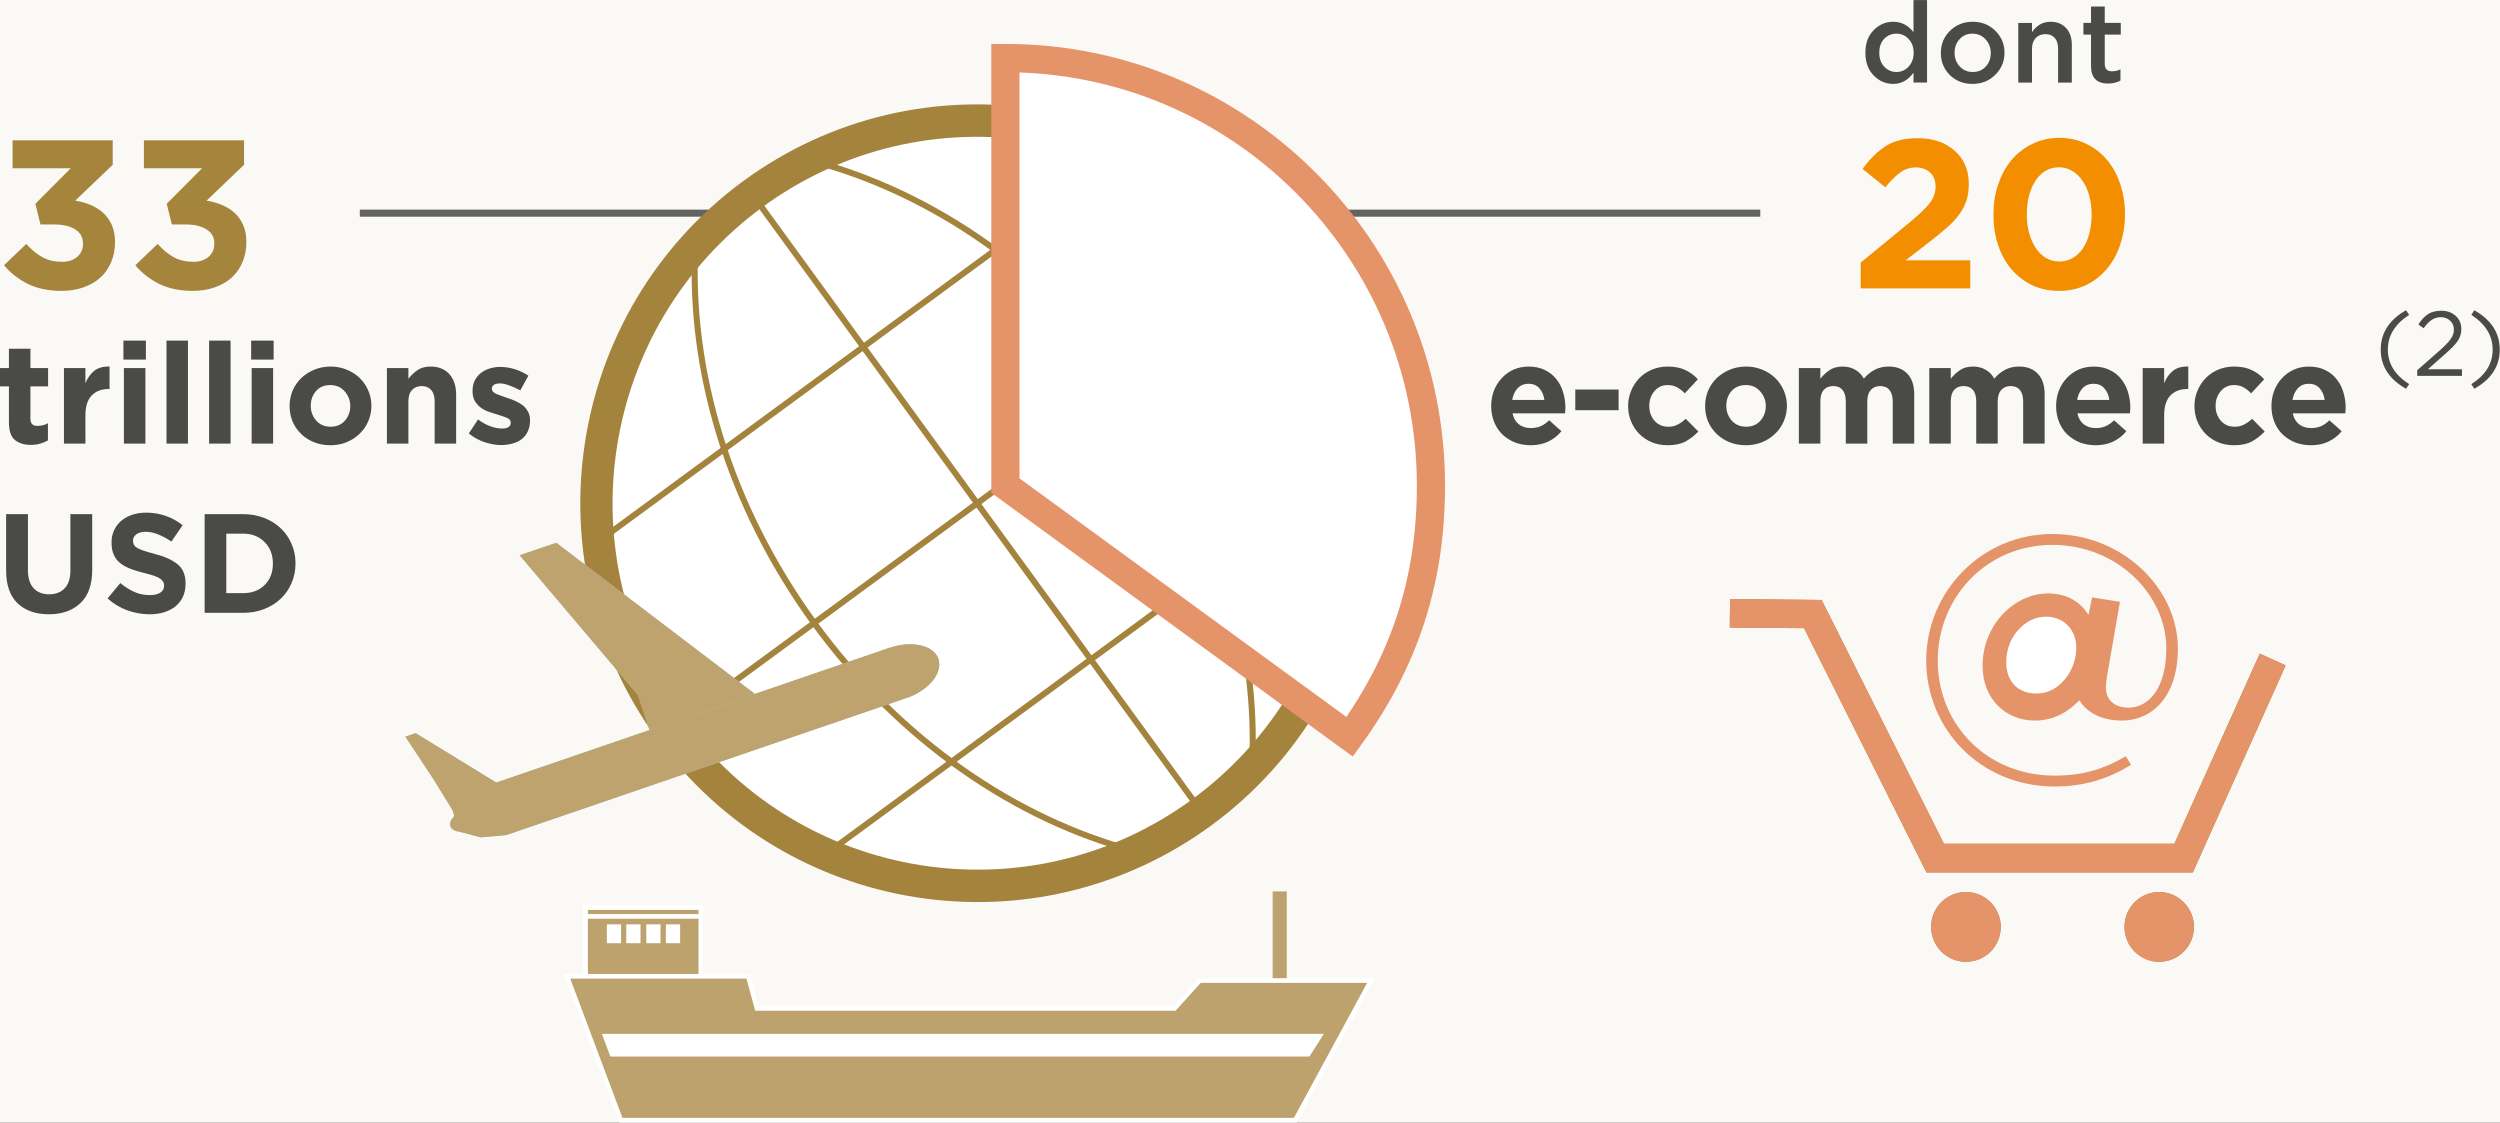 <?xml version="1.0" encoding="utf-8"?>
<svg xmlns="http://www.w3.org/2000/svg" xmlns:svg="http://www.w3.org/2000/svg" version="1.1" id="svg1" width="236.316" height="106.112" viewBox="0 0 236.316 106.112">
  <rect x="0" y="0" width="236.316" height="106.112" fill="#333333" stroke="none"/>
  <defs id="defs1">
    <clipPath clipPathUnits="userSpaceOnUse" id="clipPath1">
      <path d="M 0,0 H 623.62 V 870.24 H 0 Z" id="path1"/>
    </clipPath>
    <clipPath clipPathUnits="userSpaceOnUse" id="clipPath287">
      <path d="M 0,0 H 623.62 V 870.24 H 0 Z" transform="translate(-397.15,-257.27)" id="path287"/>
    </clipPath>
    <clipPath clipPathUnits="userSpaceOnUse" id="clipPath288">
      <path d="M 0,0 H 623.62 V 870.24 H 0 Z" transform="translate(-465.77,-257.27)" id="path288"/>
    </clipPath>
    <clipPath clipPathUnits="userSpaceOnUse" id="clipPath289">
      <path d="M 0,0 H 623.62 V 870.24 H 0 Z" id="path289"/>
    </clipPath>
    <clipPath clipPathUnits="userSpaceOnUse" id="clipPath290">
      <path d="M 0,0 H 623.62 V 870.24 H 0 Z" transform="translate(-413.17,-306.32)" id="path290"/>
    </clipPath>
    <clipPath clipPathUnits="userSpaceOnUse" id="clipPath291">
      <path d="M 0,0 H 623.62 V 870.24 H 0 Z" id="path291"/>
    </clipPath>
    <clipPath clipPathUnits="userSpaceOnUse" id="clipPath292">
      <path d="M 0,0 H 623.62 V 870.24 H 0 Z" transform="translate(-413.17,-306.32)" id="path292"/>
    </clipPath>
    <clipPath clipPathUnits="userSpaceOnUse" id="clipPath293">
      <path d="M 0,0 H 623.62 V 870.24 H 0 Z" id="path293"/>
    </clipPath>
    <clipPath clipPathUnits="userSpaceOnUse" id="clipPath294">
      <path d="M 0,0 H 623.62 V 870.24 H 0 Z" id="path294"/>
    </clipPath>
    <clipPath clipPathUnits="userSpaceOnUse" id="clipPath295">
      <path d="M 0,0 H 623.62 V 870.24 H 0 Z" id="path295"/>
    </clipPath>
    <clipPath clipPathUnits="userSpaceOnUse" id="clipPath296">
      <path d="M 0,0 H 623.62 V 870.24 H 0 Z" id="path296"/>
    </clipPath>
    <clipPath clipPathUnits="userSpaceOnUse" id="clipPath297">
      <path d="M 0,0 H 623.62 V 870.24 H 0 Z" id="path297"/>
    </clipPath>
    <clipPath clipPathUnits="userSpaceOnUse" id="clipPath299">
      <path d="M 0,0 H 623.62 V 870.24 H 0 Z" transform="translate(-414.93,-316.84)" id="path299"/>
    </clipPath>
    <clipPath clipPathUnits="userSpaceOnUse" id="clipPath303">
      <path d="M 0,0 H 623.62 V 870.24 H 0 Z" transform="translate(-424.82,-255.69)" id="path303"/>
    </clipPath>
    <clipPath clipPathUnits="userSpaceOnUse" id="clipPath307">
      <path d="M 0,0 H 623.62 V 870.24 H 0 Z" transform="translate(-417.71,-293.78)" id="path307"/>
    </clipPath>
    <clipPath clipPathUnits="userSpaceOnUse" id="clipPath309">
      <path d="M 0,0 H 623.62 V 870.24 H 0 Z" transform="translate(-417.71,-293.78)" id="path309"/>
    </clipPath>
    <clipPath clipPathUnits="userSpaceOnUse" id="clipPath312">
      <path d="M 0,0 H 623.62 V 870.24 H 0 Z" transform="translate(-508.3,-288.88)" id="path312"/>
    </clipPath>
    <clipPath clipPathUnits="userSpaceOnUse" id="clipPath313">
      <path d="M 0,0 H 623.62 V 870.24 H 0 Z" transform="translate(-508.32,-303.84)" id="path313"/>
    </clipPath>
    <clipPath clipPathUnits="userSpaceOnUse" id="clipPath314">
      <path d="M 0,0 H 623.62 V 870.24 H 0 Z" transform="translate(-513.59,-307.68)" id="path314"/>
    </clipPath>
    <clipPath clipPathUnits="userSpaceOnUse" id="clipPath315">
      <path d="M 0,0 H 623.62 V 870.24 H 0 Z" transform="translate(-527.3,-307.68)" id="path315"/>
    </clipPath>
    <clipPath clipPathUnits="userSpaceOnUse" id="clipPath316">
      <path d="M 0,0 H 623.62 V 870.24 H 0 Z" transform="translate(-508.32,-303.84)" id="path316"/>
    </clipPath>
    <clipPath clipPathUnits="userSpaceOnUse" id="clipPath317">
      <path d="M 0,0 H 623.62 V 870.24 H 0 Z" transform="translate(-513.59,-307.68)" id="path317"/>
    </clipPath>
    <clipPath clipPathUnits="userSpaceOnUse" id="clipPath318">
      <path d="M 0,0 H 623.62 V 870.24 H 0 Z" transform="translate(-527.3,-307.68)" id="path318"/>
    </clipPath>
    <clipPath clipPathUnits="userSpaceOnUse" id="clipPath319">
      <path d="M 0,0 H 623.62 V 870.24 H 0 Z" transform="translate(-517.95,-290.4)" id="path319"/>
    </clipPath>
    <clipPath clipPathUnits="userSpaceOnUse" id="clipPath951">
      <path d="M -442.96,-274.807 H 180.662 V 592.026 H -442.96 Z" id="path951" style="stroke-width:0.999"/>
    </clipPath>
    <clipPath clipPathUnits="userSpaceOnUse" id="clipPath952">
      <path d="M -438.22,-287.067 H 185.402 V 579.766 H -438.22 Z" id="path952" style="stroke-width:0.999"/>
    </clipPath>
    <clipPath clipPathUnits="userSpaceOnUse" id="clipPath953">
      <path d="M -438.22,-287.067 H 185.402 V 579.766 H -438.22 Z" id="path953" style="stroke-width:0.999"/>
    </clipPath>
    <clipPath clipPathUnits="userSpaceOnUse" id="clipPath954">
      <path d="M -467.31,-273.726 H 156.312 V 593.106 H -467.31 Z" id="path954" style="stroke-width:0.999"/>
    </clipPath>
    <clipPath clipPathUnits="userSpaceOnUse" id="clipPath955">
      <path d="M -414.09,-278.747 H 209.532 V 588.086 H -414.09 Z" id="path955" style="stroke-width:0.999"/>
    </clipPath>
    <clipPath clipPathUnits="userSpaceOnUse" id="clipPath956">
      <path d="M -419.13,-292.007 H 204.492 V 574.826 H -419.13 Z" id="path956" style="stroke-width:0.999"/>
    </clipPath>
    <clipPath clipPathUnits="userSpaceOnUse" id="clipPath957">
      <path d="M -460.47,-294.526 H 163.152 V 572.306 H -460.47 Z" id="path957" style="stroke-width:0.999"/>
    </clipPath>
    <clipPath clipPathUnits="userSpaceOnUse" id="clipPath958">
      <path d="M -452.12,-300.616 H 171.502 V 566.216 H -452.12 Z" id="path958" style="stroke-width:0.999"/>
    </clipPath>
    <clipPath clipPathUnits="userSpaceOnUse" id="clipPath959">
      <path d="M -462.78,-260.116 H 160.842 V 606.716 H -462.78 Z" id="path959" style="stroke-width:0.999"/>
    </clipPath>
    <clipPath clipPathUnits="userSpaceOnUse" id="clipPath960">
      <path d="M -463.53,-319.637 H 160.092 V 547.196 H -463.53 Z" id="path960" style="stroke-width:0.999"/>
    </clipPath>
  </defs>
  <g id="g1" transform="translate(-476.152,-302.965)">
    <path d="M 366.17,187.45 H 552.3 V 349.07 H 366.17 Z" style="fill:#fbf9f6;fill-opacity:1;fill-rule:nonzero;stroke:none" transform="matrix(1.332,0,0,1.338,-18.893,-21.173)" clip-path="url(#clipPath1)" id="path350"/>
    <path d="M 0,0 H 28.94" style="fill:none;stroke:#636362;stroke-width:0.5;stroke-linecap:butt;stroke-linejoin:miter;stroke-miterlimit:10;stroke-dasharray:none;stroke-opacity:1" transform="matrix(1.332,0,0,1.338,510.163,323.115)" clip-path="url(#clipPath287)" id="path634"/>
    <path d="M 0,0 H 30.76" style="fill:none;stroke:#636362;stroke-width:0.5;stroke-linecap:butt;stroke-linejoin:miter;stroke-miterlimit:10;stroke-dasharray:none;stroke-opacity:1" transform="matrix(1.332,0,0,1.338,601.573,323.115)" clip-path="url(#clipPath288)" id="path635"/>
    <path d="m 413.17,306.32 h 8.18 v 5.48 h -8.18 z" style="fill:#bda26d;fill-opacity:1;fill-rule:nonzero;stroke:none" transform="matrix(1.332,0,0,1.338,-18.893,-21.173)" clip-path="url(#clipPath289)" id="path636"/>
    <path d="M 0,0 H 8.18 V 5.48 H 0 Z" style="fill:none;stroke:#ffffff;stroke-width:0.33;stroke-linecap:butt;stroke-linejoin:miter;stroke-miterlimit:10;stroke-dasharray:none;stroke-opacity:1" transform="matrix(1.332,0,0,1.338,531.503,388.756)" clip-path="url(#clipPath290)" id="path637"/>
    <path d="m 413.17,306.32 h 8.18 v 0.62 h -8.18 z" style="fill:#bda26d;fill-opacity:1;fill-rule:nonzero;stroke:none" transform="matrix(1.332,0,0,1.338,-18.893,-21.173)" clip-path="url(#clipPath291)" id="path638"/>
    <path d="M 0,0 H 8.18 V 0.62 H 0 Z" style="fill:none;stroke:#ffffff;stroke-width:0.33;stroke-linecap:butt;stroke-linejoin:miter;stroke-miterlimit:10;stroke-dasharray:none;stroke-opacity:1" transform="matrix(1.332,0,0,1.338,531.503,388.756)" clip-path="url(#clipPath292)" id="path639"/>
    <path d="m 418.91,307.56 h 1.01 v 1.33 h -1.01 z" style="fill:#ffffff;fill-opacity:1;fill-rule:nonzero;stroke:none" transform="matrix(1.332,0,0,1.338,-18.893,-21.173)" clip-path="url(#clipPath293)" id="path640"/>
    <path d="m 417.52,307.56 h 1.01 v 1.33 h -1.01 z" style="fill:#ffffff;fill-opacity:1;fill-rule:nonzero;stroke:none" transform="matrix(1.332,0,0,1.338,-18.893,-21.173)" clip-path="url(#clipPath294)" id="path641"/>
    <path d="m 416.1,307.56 h 1.01 v 1.33 h -1.01 z" style="fill:#ffffff;fill-opacity:1;fill-rule:nonzero;stroke:none" transform="matrix(1.332,0,0,1.338,-18.893,-21.173)" clip-path="url(#clipPath295)" id="path642"/>
    <path d="m 414.72,307.56 h 1.01 v 1.33 h -1.01 z" style="fill:#ffffff;fill-opacity:1;fill-rule:nonzero;stroke:none" transform="matrix(1.332,0,0,1.338,-18.893,-21.173)" clip-path="url(#clipPath296)" id="path643"/>
    <path d="m 461.97,305.23 h 1 v 8.76 h -1 z" style="fill:#bda26d;fill-opacity:1;fill-rule:nonzero;stroke:none" transform="matrix(1.332,0,0,1.338,-18.893,-21.173)" clip-path="url(#clipPath297)" id="path644"/>
    <path d="m 0,0 h -47.86 l -3.83,-10.17 h 12.87 l 0.62,2.27 h 29.63 l 1.79,-1.97 H 5.38 Z" style="fill:#bda26d;fill-opacity:1;fill-rule:nonzero;stroke:#ffffff;stroke-width:0.33;stroke-linecap:butt;stroke-linejoin:miter;stroke-miterlimit:10;stroke-dasharray:none;stroke-opacity:1" transform="matrix(1.332,0,0,1.338,598.589,408.856)" clip-path="url(#clipPath960)" id="path645"/>
    <path d="m 0,0 h 49.61 l 1.02,-1.6 H -0.6 Z" style="fill:#ffffff;fill-opacity:1;fill-rule:nonzero;stroke:none" transform="matrix(1.332,0,0,1.338,533.848,402.834)" clip-path="url(#clipPath299)" id="path646"/>
    <path d="m 0,0 c 8.8,12.06 6.17,28.97 -5.87,37.77 -12.06,8.81 -28.97,6.16 -37.77,-5.88 -8.8,-12.06 -6.17,-28.95 5.87,-37.77 12.06,-8.81 28.95,-6.18 37.77,5.87 z" style="fill:#ffffff;fill-opacity:1;fill-rule:nonzero;stroke:#a4833c;stroke-width:2.29;stroke-linecap:butt;stroke-linejoin:miter;stroke-miterlimit:10;stroke-dasharray:none;stroke-opacity:1" transform="matrix(1.332,0,0,1.338,597.59,329.204)" clip-path="url(#clipPath959)" id="path647"/>
    <path d="m 0,0 c -8.4,-2.22 -16.64,-7.78 -22.73,-16.1 -6.08,-8.34 -8.87,-17.85 -8.44,-26.54" style="fill:none;stroke:#a4833c;stroke-width:0.43;stroke-linecap:butt;stroke-linejoin:miter;stroke-miterlimit:4;stroke-dasharray:none;stroke-opacity:1" transform="matrix(1.332,0,0,1.338,583.39,383.403)" clip-path="url(#clipPath958)" id="path648"/>
    <path d="m 0,0 c 0.43,-8.67 -2.36,-18.22 -8.44,-26.56 -6.09,-8.31 -14.31,-13.86 -22.72,-16.09" style="fill:none;stroke:#a4833c;stroke-width:0.43;stroke-linecap:butt;stroke-linejoin:miter;stroke-miterlimit:4;stroke-dasharray:none;stroke-opacity:1" transform="matrix(1.332,0,0,1.338,594.513,375.253)" clip-path="url(#clipPath957)" id="path649"/>
    <path d="M 0,0 32.05,43.85" style="fill:none;stroke:#a4833c;stroke-width:0.43;stroke-linecap:butt;stroke-linejoin:miter;stroke-miterlimit:4;stroke-dasharray:none;stroke-opacity:1" transform="matrix(1.332,0,0,1.338,547.023,321.001)" clip-path="url(#clipPath303)" id="path650"/>
    <path d="M 0,0 43.65,-31.89" style="fill:none;stroke:#a4833c;stroke-width:0.43;stroke-linecap:butt;stroke-linejoin:miter;stroke-miterlimit:4;stroke-dasharray:none;stroke-opacity:1" transform="matrix(1.332,0,0,1.338,539.443,371.88)" clip-path="url(#clipPath956)" id="path651"/>
    <path d="M 0,0 37.26,-27.24" style="fill:none;stroke:#a4833c;stroke-width:0.43;stroke-linecap:butt;stroke-linejoin:miter;stroke-miterlimit:4;stroke-dasharray:none;stroke-opacity:1" transform="matrix(1.332,0,0,1.338,532.729,354.135)" clip-path="url(#clipPath955)" id="path652"/>
    <path d="M 0,0 -37.27,27.24" style="fill:none;stroke:#a4833c;stroke-width:0.43;stroke-linecap:butt;stroke-linejoin:miter;stroke-miterlimit:4;stroke-dasharray:none;stroke-opacity:1" transform="matrix(1.332,0,0,1.338,603.625,347.417)" clip-path="url(#clipPath954)" id="path653"/>
    <path d="m 0,0 7.48,-2.55 -14.1,-10.68 -2.6,0.88 8.41,9.89 L 0,0" style="fill:#9ecfd8;fill-opacity:1;fill-rule:nonzero;stroke:none" transform="matrix(1.332,0,0,1.338,537.551,371.974)" clip-path="url(#clipPath307)" id="path654"/>
    <path d="m 0,0 c -0.33,-0.98 -1.89,-1.34 -3.47,-0.8 h -0.02 c 0,0 -27.9,9.52 -27.9,9.52 l -5.72,-3.49 -0.73,0.25 1.96,2.95 1.37,2.21 0.15,0.44 c -0.24,0.25 -0.35,0.49 -0.29,0.69 v 0.03 c 0,0 0.02,0.03 0.02,0.03 0.07,0.2 0.31,0.32 0.65,0.37 l 1.49,0.39 1.81,-0.16 28.39,-9.68 h 0.02 C -0.89,2.27 0.06,1.27 0.05,0.37 0.05,0.24 0.03,0.12 -0.01,-0.01 Z" style="fill:#9ecfd8;fill-opacity:1;fill-rule:nonzero;stroke:none" transform="matrix(1.332,0,0,1.338,564.873,365.27)" clip-path="url(#clipPath953)" id="path655"/>
    <path d="m 0,0 7.48,-2.55 -14.1,-10.68 -2.6,0.88 8.41,9.89 L 0,0" style="fill:#bea36e;fill-opacity:1;fill-rule:nonzero;stroke:none" transform="matrix(1.332,0,0,1.338,537.551,371.974)" clip-path="url(#clipPath309)" id="path656"/>
    <path d="m 0,0 c -0.33,-0.98 -1.89,-1.34 -3.47,-0.8 h -0.02 c 0,0 -27.9,9.52 -27.9,9.52 l -5.72,-3.49 -0.73,0.25 1.96,2.95 1.37,2.21 0.15,0.44 c -0.24,0.25 -0.35,0.49 -0.29,0.69 v 0.03 c 0,0 0.02,0.03 0.02,0.03 0.07,0.2 0.31,0.32 0.65,0.37 l 1.49,0.39 1.81,-0.16 28.39,-9.68 h 0.02 C -0.89,2.27 0.06,1.27 0.05,0.37 0.05,0.24 0.03,0.12 -0.01,-0.01 Z" style="fill:#bea36e;fill-opacity:1;fill-rule:nonzero;stroke:none" transform="matrix(1.332,0,0,1.338,564.873,365.27)" clip-path="url(#clipPath952)" id="path657"/>
    <path d="m 0,0 v -30.2 c 16.68,0 30.2,13.52 30.2,30.2 0,6.67 -1.84,12.35 -5.77,17.75 z" style="fill:#ffffff;fill-opacity:1;fill-rule:nonzero;stroke:#e59369;stroke-width:2;stroke-linecap:butt;stroke-linejoin:miter;stroke-miterlimit:10;stroke-dasharray:none;stroke-opacity:1" transform="matrix(1.332,0,0,1.338,571.188,348.863)" clip-path="url(#clipPath951)" id="path658"/>
    <path d="m 0,0 c 0,-4.88 3.94,-8.95 8.95,-8.95 5.01,0 8.91,3.86 8.91,8.09 0,3.44 -1.86,5.09 -3.97,5.09 -1.6,0 -2.55,-0.68 -3.02,-1.43 C 10.13,3.56 9.13,4.23 7.7,4.23 5.66,4.23 4,2.72 4,0.36 c 0,-2.9 2.27,-5.11 4.64,-5.11 1.47,0 2.35,0.69 2.88,1.51 l 0.25,-1.23 1.98,0.31 -0.9,5.15 c -0.06,0.37 -0.1,0.69 -0.1,0.88 0,0.88 0.59,1.45 1.6,1.45 1.45,0 2.69,-1.39 2.69,-4.19 0,-3.76 -3.45,-7.31 -8.09,-7.31 -4.64,0 -8.13,3.68 -8.13,8.17 0,4.49 3.45,8.13 8.3,8.13 2.02,0 3.5,-0.47 5.05,-1.37 l 0.37,0.61 C 12.97,8.32 11.25,8.89 9.12,8.89 3.89,8.89 0,4.87 0,-0.02 Z" style="fill:#e59369;fill-opacity:1;fill-rule:nonzero;stroke:none" transform="matrix(1.332,0,0,1.338,658.229,365.417)" clip-path="url(#clipPath312)" id="path659"/>
    <path d="m 0,0 -8.69,-17.26 -5.28,-0.04 h 0.01 l 0.02,-2.02 6.5,0.07 8.68,17.22 h 16.35 l 6.06,-13.43 1.84,0.83 L 18.9,0 Z" style="fill:#aa843b;fill-opacity:1;fill-rule:nonzero;stroke:none" transform="matrix(1.332,0,0,1.338,658.256,385.437)" clip-path="url(#clipPath313)" id="path660"/>
    <path d="m 0,0 c 0,1.37 -1.1,2.47 -2.47,2.47 -1.37,0 -2.47,-1.1 -2.47,-2.47 0,-1.37 1.11,-2.46 2.47,-2.46 C -1.11,-2.46 0,-1.35 0,0 Z" style="fill:#aa843b;fill-opacity:1;fill-rule:nonzero;stroke:none" transform="matrix(1.332,0,0,1.338,665.276,390.576)" clip-path="url(#clipPath314)" id="path661"/>
    <path d="m 0,0 c 0,1.37 -1.11,2.47 -2.47,2.47 -1.36,0 -2.46,-1.1 -2.46,-2.47 0,-1.37 1.11,-2.46 2.46,-2.46 C -1.12,-2.46 0,-1.35 0,0 Z" style="fill:#aa843b;fill-opacity:1;fill-rule:nonzero;stroke:none" transform="matrix(1.332,0,0,1.338,683.539,390.576)" clip-path="url(#clipPath315)" id="path662"/>
    <path d="m 0,0 -8.69,-17.26 -5.28,-0.04 h 0.01 l 0.02,-2.02 6.5,0.07 8.68,17.22 h 16.35 l 6.06,-13.43 1.84,0.83 L 18.9,0 Z" style="fill:#e59369;fill-opacity:1;fill-rule:nonzero;stroke:none" transform="matrix(1.332,0,0,1.338,658.256,385.437)" clip-path="url(#clipPath316)" id="path663"/>
    <path d="m 0,0 c 0,1.37 -1.1,2.47 -2.47,2.47 -1.37,0 -2.47,-1.1 -2.47,-2.47 0,-1.37 1.11,-2.46 2.47,-2.46 C -1.11,-2.46 0,-1.35 0,0 Z" style="fill:#e59369;fill-opacity:1;fill-rule:nonzero;stroke:none" transform="matrix(1.332,0,0,1.338,665.276,390.576)" clip-path="url(#clipPath317)" id="path664"/>
    <path d="m 0,0 c 0,1.37 -1.11,2.47 -2.47,2.47 -1.36,0 -2.46,-1.1 -2.46,-2.47 0,-1.37 1.11,-2.46 2.46,-2.46 C -1.12,-2.46 0,-1.35 0,0 Z" style="fill:#e59369;fill-opacity:1;fill-rule:nonzero;stroke:none" transform="matrix(1.332,0,0,1.338,683.539,390.576)" clip-path="url(#clipPath318)" id="path665"/>
    <path d="m 0,0 c 0.59,-0.59 1,-1.47 1,-2.43 0,-1.31 -0.92,-2.2 -2.15,-2.2 -0.7,0 -1.35,0.31 -1.86,0.82 -0.59,0.59 -0.96,1.43 -0.96,2.41 0,1.41 0.88,2.2 2.15,2.2 C -1.14,0.8 -0.49,0.52 0,0 Z" style="fill:#ffffff;fill-opacity:1;fill-rule:nonzero;stroke:none" transform="matrix(1.332,0,0,1.338,671.084,367.451)" clip-path="url(#clipPath319)" id="path666"/>
    <path id="path707" d="m 4.665,0.176 c -0.938,0 -1.743,-0.17 -2.414,-0.504 C 1.577,-0.671 1.021,-1.107 0.576,-1.641 L 2.158,-3.152 c 0.357,0.398 0.738,0.712 1.137,0.938 0.404,0.22 0.873,0.328 1.406,0.328 0.428,0 0.779,-0.111 1.055,-0.34 0.281,-0.234 0.422,-0.545 0.422,-0.938 v -0.035 c 0,-0.428 -0.185,-0.756 -0.551,-0.984 -0.36,-0.234 -0.861,-0.352 -1.5,-0.352 H 3.165 l -0.363,-1.465 2.508,-2.52 h -4.125 v -1.98 h 7.102 v 1.734 l -2.66,2.543 c 0.352,0.056 0.694,0.149 1.031,0.281 0.343,0.135 0.647,0.316 0.914,0.551 0.264,0.229 0.475,0.513 0.633,0.855 0.164,0.346 0.246,0.762 0.246,1.254 v 0.023 c 0,0.492 -0.091,0.955 -0.27,1.383 -0.173,0.422 -0.422,0.785 -0.75,1.09 -0.322,0.299 -0.721,0.533 -1.195,0.703 -0.469,0.17 -0.993,0.258 -1.57,0.258 z m 9.313,0 c -0.938,0 -1.743,-0.17 -2.414,-0.504 C 10.891,-0.671 10.334,-1.107 9.889,-1.641 l 1.582,-1.512 c 0.357,0.398 0.738,0.712 1.137,0.938 0.404,0.22 0.873,0.328 1.406,0.328 0.428,0 0.779,-0.111 1.055,-0.34 0.281,-0.234 0.422,-0.545 0.422,-0.938 v -0.035 c 0,-0.428 -0.185,-0.756 -0.551,-0.984 -0.36,-0.234 -0.861,-0.352 -1.5,-0.352 h -0.961 l -0.363,-1.465 2.508,-2.52 h -4.125 v -1.98 h 7.102 v 1.734 l -2.66,2.543 c 0.352,0.056 0.694,0.149 1.031,0.281 0.343,0.135 0.647,0.316 0.914,0.551 0.264,0.229 0.475,0.513 0.633,0.855 0.164,0.346 0.246,0.762 0.246,1.254 v 0.023 c 0,0.492 -0.091,0.955 -0.27,1.383 -0.173,0.422 -0.422,0.785 -0.75,1.09 -0.322,0.299 -0.721,0.533 -1.195,0.703 -0.469,0.17 -0.993,0.258 -1.57,0.258 z m 0,0" style="fill:#a5843c;fill-opacity:1;fill-rule:nonzero;stroke:none" aria-label="33" transform="matrix(1.333,0,0,1.333,475.76,330.227)"/>
    <g id="g707" aria-label="trillions&#xA;USD&#xA;dont" transform="matrix(1.333,0,0,1.333,475.76,344.893)">
      <path id="path708" d="m 2.486,0.095 c -0.454,0 -0.829,-0.111 -1.125,-0.34 C 1.071,-0.471 0.927,-0.896 0.927,-1.523 v -2.531 h -0.633 v -1.301 h 0.633 V -6.726 H 2.451 v 1.371 h 1.254 v 1.301 H 2.451 v 2.285 c 0,0.173 0.038,0.302 0.117,0.387 0.076,0.088 0.202,0.129 0.375,0.129 0.141,0 0.272,-0.015 0.398,-0.047 0.123,-0.029 0.24,-0.076 0.352,-0.141 v 1.219 C 3.529,-0.128 3.347,-0.052 3.154,8.984375e-4 2.966,0.062 2.743,0.095 2.486,0.095 Z M 4.829,8.984375e-4 V -5.355 h 1.523 v 1.078 c 0.146,-0.366 0.354,-0.659 0.621,-0.879 0.272,-0.217 0.636,-0.319 1.09,-0.305 v 1.594 h -0.082 c -0.501,0 -0.899,0.158 -1.195,0.469 -0.29,0.305 -0.434,0.779 -0.434,1.418 V 8.984375e-4 Z M 9.045,-5.952 v -1.348 h 1.594 v 1.348 z M 9.08,8.984375e-4 V -5.355 H 10.604 V 8.984375e-4 Z m 3.021,0 V -7.3 h 1.523 V 8.984375e-4 Z m 3.021,0 V -7.3 h 1.523 V 8.984375e-4 Z M 18.104,-5.952 v -1.348 h 1.594 v 1.348 z m 0.035,5.953 V -5.355 h 1.523 V 8.984375e-4 Z M 23.714,0.118 c -0.416,0 -0.797,-0.07 -1.148,-0.211 -0.352,-0.141 -0.656,-0.334 -0.914,-0.586 C 21.394,-0.928 21.189,-1.221 21.042,-1.558 20.902,-1.9 20.831,-2.264 20.831,-2.648 v -0.023 c 0,-0.375 0.07,-0.732 0.211,-1.078 0.146,-0.343 0.352,-0.639 0.609,-0.891 0.264,-0.249 0.574,-0.448 0.926,-0.598 0.357,-0.146 0.744,-0.223 1.16,-0.223 0.413,0 0.797,0.076 1.148,0.223 0.352,0.141 0.656,0.337 0.914,0.586 0.258,0.252 0.46,0.548 0.609,0.891 0.146,0.337 0.223,0.697 0.223,1.078 v 0.012 c 0,0.384 -0.076,0.747 -0.223,1.09 -0.149,0.346 -0.357,0.642 -0.621,0.891 -0.258,0.252 -0.568,0.451 -0.926,0.598 -0.352,0.141 -0.735,0.211 -1.148,0.211 z m 0.023,-1.313 c 0.428,0 0.768,-0.144 1.02,-0.434 0.249,-0.287 0.375,-0.627 0.375,-1.02 v -0.023 c 0,-0.39 -0.135,-0.732 -0.398,-1.031 -0.258,-0.296 -0.598,-0.445 -1.02,-0.445 -0.431,0 -0.771,0.146 -1.02,0.434 -0.243,0.29 -0.363,0.633 -0.363,1.031 v 0.012 c 0,0.398 0.129,0.747 0.387,1.043 0.258,0.29 0.598,0.434 1.02,0.434 z M 27.731,8.984375e-4 V -5.355 h 1.523 v 0.762 c 0.17,-0.226 0.378,-0.425 0.621,-0.598 0.249,-0.179 0.565,-0.27 0.949,-0.27 0.568,0 1.014,0.182 1.336,0.539 0.319,0.36 0.48,0.844 0.48,1.453 V 8.984375e-4 H 31.117 V -2.987 c 0,-0.357 -0.082,-0.627 -0.246,-0.809 -0.164,-0.188 -0.387,-0.281 -0.668,-0.281 -0.29,0 -0.521,0.094 -0.691,0.281 -0.173,0.182 -0.258,0.451 -0.258,0.809 V 8.984375e-4 Z M 35.834,0.106 c -0.369,0 -0.756,-0.067 -1.16,-0.199 -0.407,-0.132 -0.785,-0.34 -1.137,-0.621 l 0.656,-0.996 c 0.281,0.211 0.568,0.372 0.867,0.48 0.296,0.111 0.568,0.164 0.82,0.164 0.217,0 0.378,-0.035 0.48,-0.105 0.1,-0.076 0.152,-0.176 0.152,-0.293 v -0.023 c 0,-0.164 -0.114,-0.284 -0.34,-0.363 -0.22,-0.085 -0.475,-0.17 -0.762,-0.258 -0.188,-0.053 -0.381,-0.117 -0.574,-0.188 -0.188,-0.076 -0.36,-0.179 -0.516,-0.305 -0.149,-0.123 -0.275,-0.275 -0.375,-0.457 -0.094,-0.179 -0.141,-0.398 -0.141,-0.656 v -0.023 c 0,-0.272 0.05,-0.516 0.152,-0.727 0.108,-0.211 0.249,-0.387 0.422,-0.527 0.179,-0.141 0.387,-0.249 0.621,-0.328 0.24,-0.076 0.495,-0.117 0.762,-0.117 0.343,0 0.691,0.056 1.043,0.164 0.352,0.111 0.671,0.264 0.961,0.457 l -0.574,1.043 c -0.275,-0.146 -0.536,-0.264 -0.785,-0.352 -0.252,-0.094 -0.475,-0.141 -0.668,-0.141 -0.188,0 -0.328,0.035 -0.422,0.105 -0.094,0.07 -0.141,0.158 -0.141,0.258 v 0.023 c 0,0.149 0.108,0.27 0.328,0.363 0.217,0.088 0.472,0.182 0.762,0.281 0.188,0.056 0.375,0.126 0.562,0.211 0.193,0.088 0.369,0.188 0.527,0.305 0.155,0.117 0.281,0.267 0.375,0.445 0.1,0.173 0.152,0.381 0.152,0.621 v 0.023 c 0,0.29 -0.056,0.548 -0.164,0.773 -0.103,0.22 -0.243,0.398 -0.422,0.539 -0.182,0.141 -0.398,0.246 -0.656,0.316 C 36.391,0.071 36.121,0.106 35.834,0.106 Z M 3.763,12.106 c -0.938,0 -1.682,-0.261 -2.227,-0.785 C 0.997,10.8 0.728,10.026 0.728,9.001 V 5.005 H 2.275 v 3.961 c 0,0.562 0.132,0.993 0.398,1.289 0.272,0.29 0.639,0.434 1.102,0.434 0.469,0 0.835,-0.141 1.102,-0.422 C 5.149,9.985 5.286,9.569 5.286,9.013 V 5.005 h 1.547 v 3.949 c 0,1.055 -0.281,1.846 -0.844,2.367 -0.557,0.524 -1.298,0.785 -2.227,0.785 z m 7.125,0 c -0.524,0 -1.049,-0.094 -1.57,-0.281 -0.516,-0.188 -0.981,-0.469 -1.395,-0.844 L 8.826,9.892 c 0.311,0.258 0.636,0.466 0.973,0.621 0.343,0.158 0.718,0.234 1.125,0.234 0.311,0 0.557,-0.059 0.738,-0.176 0.179,-0.117 0.27,-0.281 0.27,-0.492 v -0.012 c 0,-0.193 -0.091,-0.354 -0.27,-0.48 C 11.48,9.455 11.099,9.317 10.513,9.177 10.161,9.092 9.839,8.995 9.552,8.884 9.271,8.775 9.028,8.643 8.826,8.485 8.629,8.33 8.477,8.134 8.368,7.899 8.257,7.665 8.204,7.378 8.204,7.032 v -0.023 c 0,-0.311 0.059,-0.598 0.176,-0.855 C 8.503,5.89 8.673,5.667 8.884,5.485 9.101,5.298 9.359,5.154 9.658,5.052 9.962,4.952 10.293,4.899 10.654,4.899 c 0.498,0 0.967,0.079 1.406,0.234 0.437,0.158 0.832,0.375 1.184,0.656 L 12.447,6.95 C 12.142,6.739 11.831,6.572 11.521,6.446 c -0.305,-0.123 -0.604,-0.188 -0.891,-0.188 -0.299,0 -0.524,0.064 -0.68,0.188 -0.149,0.117 -0.223,0.258 -0.223,0.422 v 0.023 c 0,0.229 0.1,0.398 0.305,0.516 0.202,0.117 0.604,0.255 1.207,0.41 0.703,0.182 1.245,0.422 1.629,0.727 0.39,0.305 0.586,0.762 0.586,1.371 v 0.012 c 0,0.352 -0.064,0.665 -0.188,0.938 -0.126,0.267 -0.302,0.492 -0.527,0.68 -0.229,0.182 -0.501,0.322 -0.82,0.422 -0.313,0.094 -0.656,0.141 -1.031,0.141 z M 14.805,12.001 V 5.005 h 2.73 c 0.539,0 1.037,0.091 1.5,0.27 0.46,0.182 0.85,0.428 1.172,0.738 0.328,0.305 0.58,0.674 0.762,1.102 0.188,0.422 0.281,0.879 0.281,1.371 v 0.012 c 0,0.501 -0.094,0.967 -0.281,1.395 -0.182,0.422 -0.434,0.791 -0.762,1.102 -0.322,0.313 -0.712,0.56 -1.172,0.738 -0.463,0.182 -0.961,0.27 -1.5,0.27 z m 2.73,-5.613 h -1.195 v 4.219 h 1.195 c 0.624,0 1.131,-0.19 1.523,-0.574 0.39,-0.39 0.586,-0.894 0.586,-1.512 v -0.023 c 0,-0.615 -0.196,-1.119 -0.586,-1.512 -0.393,-0.398 -0.899,-0.598 -1.523,-0.598 z m 0,0" style="fill:#4a4a49;fill-opacity:1;fill-rule:nonzero;stroke:none"/>
      <path id="path709" d="m 134.544,-25.505 c -0.533,0 -0.993,-0.199 -1.383,-0.598 -0.393,-0.398 -0.586,-0.932 -0.586,-1.605 v -0.012 c 0,-0.671 0.193,-1.201 0.586,-1.594 0.39,-0.398 0.85,-0.598 1.383,-0.598 0.577,0 1.058,0.246 1.441,0.738 v -2.273 h 0.961 v 5.848 h -0.961 v -0.703 c -0.375,0.533 -0.855,0.797 -1.441,0.797 z m -0.633,-1.219 c 0.24,0.252 0.53,0.375 0.867,0.375 0.334,0 0.621,-0.123 0.855,-0.375 0.24,-0.258 0.363,-0.586 0.363,-0.984 v -0.012 c 0,-0.398 -0.123,-0.721 -0.363,-0.973 -0.234,-0.249 -0.521,-0.375 -0.855,-0.375 -0.346,0 -0.633,0.123 -0.867,0.363 -0.234,0.243 -0.352,0.571 -0.352,0.984 v 0.012 c 0,0.407 0.117,0.735 0.352,0.984 z m 6.252,1.219 c -0.642,0 -1.178,-0.211 -1.605,-0.633 -0.422,-0.422 -0.633,-0.938 -0.633,-1.547 v -0.023 c 0,-0.609 0.214,-1.128 0.645,-1.559 0.437,-0.428 0.976,-0.645 1.617,-0.645 0.639,0 1.175,0.217 1.605,0.645 0.428,0.422 0.645,0.938 0.645,1.547 v 0.012 c 0,0.609 -0.22,1.131 -0.656,1.559 -0.431,0.431 -0.97,0.645 -1.617,0.645 z m 0.023,-0.844 c 0.381,0 0.691,-0.129 0.926,-0.387 0.234,-0.258 0.352,-0.574 0.352,-0.949 v -0.023 c 0,-0.375 -0.126,-0.694 -0.375,-0.961 -0.243,-0.264 -0.551,-0.398 -0.926,-0.398 -0.375,0 -0.68,0.135 -0.914,0.398 -0.234,0.258 -0.352,0.574 -0.352,0.949 v 0.012 c 0,0.375 0.12,0.697 0.363,0.961 0.249,0.267 0.557,0.398 0.926,0.398 z m 3.229,0.75 v -4.23 h 0.973 v 0.656 c 0.334,-0.492 0.773,-0.738 1.312,-0.738 0.469,0 0.835,0.149 1.102,0.445 0.272,0.29 0.41,0.686 0.41,1.184 v 2.684 h -0.973 v -2.402 c 0,-0.328 -0.079,-0.58 -0.234,-0.762 -0.158,-0.179 -0.381,-0.27 -0.668,-0.27 -0.281,0 -0.513,0.094 -0.691,0.281 -0.173,0.188 -0.258,0.442 -0.258,0.762 v 2.391 z m 6.378,0.07 c -0.814,0 -1.219,-0.413 -1.219,-1.242 v -2.227 h -0.539 v -0.832 h 0.539 v -1.16 h 0.973 v 1.16 h 1.137 v 0.832 h -1.137 v 2.074 c 0,0.352 0.17,0.527 0.516,0.527 0.211,0 0.41,-0.047 0.598,-0.141 v 0.797 c -0.258,0.141 -0.548,0.211 -0.867,0.211 z m 0,0" style="fill:#4a4a49;fill-opacity:1;fill-rule:nonzero;stroke:none"/>
    </g>
    <path id="path710" d="M 0.739,-7.8125e-5 V -1.828 L 4.231,-4.699 c 0.647,-0.539 1.113,-0.984 1.395,-1.336 0.281,-0.357 0.422,-0.753 0.422,-1.184 0,-0.437 -0.135,-0.773 -0.398,-1.008 -0.267,-0.234 -0.604,-0.352 -1.008,-0.352 -0.407,0 -0.771,0.117 -1.09,0.352 -0.322,0.229 -0.677,0.58 -1.066,1.055 L 0.868,-8.473 C 1.384,-9.176 1.929,-9.715 2.509,-10.09 c 0.586,-0.375 1.342,-0.562 2.273,-0.562 1.084,0 1.96,0.299 2.625,0.891 0.662,0.586 0.996,1.371 0.996,2.355 v 0.023 c 0,0.445 -0.059,0.841 -0.176,1.184 -0.117,0.346 -0.29,0.668 -0.516,0.973 -0.22,0.305 -0.504,0.609 -0.855,0.914 -0.352,0.305 -0.759,0.639 -1.219,0.996 L 3.927,-1.992 H 8.509 V -7.8125e-5 Z M 14.805,0.176 c -0.703,0 -1.345,-0.138 -1.922,-0.41 -0.571,-0.281 -1.061,-0.659 -1.465,-1.137 -0.407,-0.483 -0.721,-1.055 -0.938,-1.711 -0.22,-0.662 -0.328,-1.374 -0.328,-2.133 v -0.035 c 0,-0.756 0.111,-1.468 0.34,-2.133 0.226,-0.671 0.542,-1.248 0.949,-1.734 0.413,-0.483 0.908,-0.861 1.488,-1.137 0.577,-0.281 1.21,-0.422 1.898,-0.422 0.694,0 1.327,0.141 1.898,0.422 0.577,0.275 1.069,0.653 1.477,1.137 0.404,0.478 0.718,1.049 0.938,1.711 0.226,0.656 0.34,1.365 0.34,2.121 v 0.035 c 0,0.759 -0.114,1.474 -0.34,2.145 -0.22,0.665 -0.536,1.239 -0.949,1.723 -0.407,0.486 -0.899,0.867 -1.477,1.148 -0.571,0.272 -1.207,0.41 -1.91,0.41 z m 0.023,-2.086 c 0.352,0 0.668,-0.082 0.949,-0.246 0.281,-0.164 0.519,-0.39 0.715,-0.68 0.202,-0.296 0.354,-0.647 0.457,-1.055 0.108,-0.413 0.164,-0.855 0.164,-1.324 v -0.035 c 0,-0.469 -0.056,-0.905 -0.164,-1.312 -0.111,-0.413 -0.27,-0.768 -0.48,-1.066 -0.205,-0.305 -0.451,-0.539 -0.738,-0.703 -0.281,-0.17 -0.592,-0.258 -0.926,-0.258 -0.346,0 -0.662,0.082 -0.949,0.246 -0.281,0.164 -0.521,0.396 -0.715,0.691 -0.188,0.29 -0.34,0.639 -0.457,1.043 -0.111,0.407 -0.164,0.85 -0.164,1.324 v 0.035 c 0,0.478 0.053,0.923 0.164,1.336 0.117,0.407 0.272,0.759 0.469,1.055 0.202,0.299 0.445,0.533 0.727,0.703 0.287,0.164 0.604,0.246 0.949,0.246 z m 0,0" style="fill:#f28e00;fill-opacity:1;fill-rule:nonzero;stroke:none" aria-label="20" transform="matrix(1.333,0,0,1.333,651.053,330.227)"/>
    <g id="g710" transform="matrix(1.333,0,0,1.333,616.547,344.893)" aria-label="e-commerce  (2)">
      <path id="path711" d="m 3.223,0.118 c -0.407,0 -0.782,-0.067 -1.125,-0.199 -0.337,-0.141 -0.63,-0.328 -0.879,-0.562 C 0.967,-0.884 0.774,-1.177 0.633,-1.523 c -0.141,-0.343 -0.211,-0.718 -0.211,-1.125 v -0.023 c 0,-0.375 0.062,-0.729 0.188,-1.066 0.132,-0.343 0.316,-0.639 0.551,-0.891 0.234,-0.258 0.51,-0.46 0.832,-0.609 0.328,-0.146 0.686,-0.223 1.078,-0.223 0.445,0 0.832,0.082 1.16,0.246 0.328,0.158 0.598,0.372 0.809,0.645 0.217,0.267 0.378,0.574 0.48,0.926 0.108,0.352 0.164,0.715 0.164,1.09 0,0.064 -0.006,0.129 -0.012,0.199 0,0.07 -0.006,0.141 -0.012,0.211 H 1.934 c 0.07,0.337 0.217,0.595 0.445,0.773 0.234,0.182 0.519,0.27 0.855,0.27 0.258,0 0.486,-0.041 0.691,-0.129 0.202,-0.085 0.404,-0.226 0.609,-0.422 L 5.402,-0.878 c -0.243,0.305 -0.548,0.548 -0.914,0.727 -0.369,0.179 -0.791,0.27 -1.266,0.27 z m -1.312,-3.211 H 4.195 C 4.149,-3.436 4.026,-3.714 3.832,-3.925 c -0.188,-0.211 -0.442,-0.316 -0.762,-0.316 -0.313,0 -0.571,0.105 -0.773,0.316 -0.196,0.211 -0.325,0.489 -0.387,0.832 z m 4.474,0.727 v -1.465 h 3.07 v 1.465 z m 6.536,2.484 c -0.398,0 -0.771,-0.07 -1.113,-0.211 C 11.461,-0.239 11.165,-0.439 10.916,-0.691 10.673,-0.94 10.483,-1.232 10.342,-1.569 10.201,-1.903 10.131,-2.264 10.131,-2.648 v -0.023 c 0,-0.375 0.07,-0.729 0.211,-1.066 0.141,-0.343 0.331,-0.639 0.574,-0.891 0.249,-0.258 0.545,-0.46 0.891,-0.609 0.343,-0.146 0.721,-0.223 1.137,-0.223 0.492,0 0.905,0.082 1.242,0.246 0.343,0.158 0.639,0.375 0.891,0.656 l -0.926,0.996 c -0.173,-0.179 -0.352,-0.319 -0.539,-0.422 -0.188,-0.108 -0.416,-0.164 -0.68,-0.164 -0.384,0 -0.697,0.146 -0.938,0.434 -0.243,0.29 -0.363,0.633 -0.363,1.031 v 0.012 c 0,0.407 0.12,0.756 0.363,1.043 0.249,0.29 0.58,0.434 0.996,0.434 0.249,0 0.469,-0.05 0.656,-0.152 0.193,-0.1 0.387,-0.237 0.574,-0.41 l 0.891,0.902 c -0.267,0.281 -0.568,0.516 -0.902,0.703 -0.328,0.179 -0.759,0.27 -1.289,0.27 z m 5.555,0 c -0.416,0 -0.797,-0.07 -1.148,-0.211 -0.352,-0.141 -0.656,-0.334 -0.914,-0.586 C 16.154,-0.928 15.949,-1.221 15.803,-1.558 15.662,-1.9 15.592,-2.264 15.592,-2.648 v -0.023 c 0,-0.375 0.07,-0.732 0.211,-1.078 0.146,-0.343 0.352,-0.639 0.609,-0.891 0.264,-0.249 0.574,-0.448 0.926,-0.598 0.357,-0.146 0.744,-0.223 1.16,-0.223 0.413,0 0.797,0.076 1.148,0.223 0.352,0.141 0.656,0.337 0.914,0.586 0.258,0.252 0.46,0.548 0.609,0.891 0.146,0.337 0.223,0.697 0.223,1.078 v 0.012 c 0,0.384 -0.076,0.747 -0.223,1.09 -0.149,0.346 -0.357,0.642 -0.621,0.891 -0.258,0.252 -0.568,0.451 -0.926,0.598 -0.352,0.141 -0.735,0.211 -1.148,0.211 z m 0.023,-1.313 c 0.428,0 0.768,-0.144 1.02,-0.434 0.249,-0.287 0.375,-0.627 0.375,-1.02 v -0.023 c 0,-0.39 -0.135,-0.732 -0.398,-1.031 -0.258,-0.296 -0.598,-0.445 -1.02,-0.445 -0.431,0 -0.771,0.146 -1.02,0.434 -0.243,0.29 -0.363,0.633 -0.363,1.031 v 0.012 c 0,0.398 0.129,0.747 0.387,1.043 0.258,0.29 0.598,0.434 1.02,0.434 z M 22.239,8.984375e-4 V -5.355 h 1.523 v 0.762 c 0.17,-0.226 0.381,-0.425 0.633,-0.598 0.249,-0.179 0.562,-0.27 0.938,-0.27 0.352,0 0.656,0.079 0.914,0.234 0.258,0.149 0.457,0.357 0.598,0.621 0.234,-0.272 0.495,-0.483 0.785,-0.633 0.287,-0.146 0.612,-0.223 0.973,-0.223 0.562,0 1.002,0.17 1.324,0.504 0.328,0.337 0.492,0.826 0.492,1.465 V 8.984375e-4 H 28.896 V -2.987 c 0,-0.357 -0.079,-0.627 -0.234,-0.809 -0.149,-0.188 -0.369,-0.281 -0.656,-0.281 -0.281,0 -0.504,0.094 -0.668,0.281 -0.164,0.182 -0.246,0.451 -0.246,0.809 V 8.984375e-4 H 25.568 V -2.987 c 0,-0.357 -0.079,-0.627 -0.234,-0.809 -0.149,-0.188 -0.369,-0.281 -0.656,-0.281 -0.29,0 -0.516,0.094 -0.68,0.281 -0.158,0.182 -0.234,0.451 -0.234,0.809 V 8.984375e-4 Z m 9.249,0 V -5.355 h 1.523 v 0.762 c 0.17,-0.226 0.381,-0.425 0.633,-0.598 0.249,-0.179 0.562,-0.27 0.938,-0.27 0.352,0 0.656,0.079 0.914,0.234 0.258,0.149 0.457,0.357 0.598,0.621 0.234,-0.272 0.495,-0.483 0.785,-0.633 0.287,-0.146 0.612,-0.223 0.973,-0.223 0.562,0 1.002,0.17 1.324,0.504 0.328,0.337 0.492,0.826 0.492,1.465 V 8.984375e-4 H 38.145 V -2.987 c 0,-0.357 -0.079,-0.627 -0.234,-0.809 -0.149,-0.188 -0.369,-0.281 -0.656,-0.281 -0.281,0 -0.504,0.094 -0.668,0.281 C 36.422,-3.614 36.34,-3.345 36.34,-2.987 V 8.984375e-4 H 34.817 V -2.987 c 0,-0.357 -0.079,-0.627 -0.234,-0.809 -0.149,-0.188 -0.369,-0.281 -0.656,-0.281 -0.29,0 -0.516,0.094 -0.68,0.281 -0.158,0.182 -0.234,0.451 -0.234,0.809 V 8.984375e-4 Z M 43.283,0.118 c -0.407,0 -0.782,-0.067 -1.125,-0.199 -0.337,-0.141 -0.63,-0.328 -0.879,-0.562 -0.252,-0.24 -0.445,-0.533 -0.586,-0.879 -0.141,-0.343 -0.211,-0.718 -0.211,-1.125 v -0.023 c 0,-0.375 0.062,-0.729 0.188,-1.066 0.132,-0.343 0.316,-0.639 0.551,-0.891 0.234,-0.258 0.51,-0.46 0.832,-0.609 0.328,-0.146 0.686,-0.223 1.078,-0.223 0.445,0 0.832,0.082 1.16,0.246 0.328,0.158 0.598,0.372 0.809,0.645 0.217,0.267 0.378,0.574 0.48,0.926 0.108,0.352 0.164,0.715 0.164,1.09 0,0.064 -0.006,0.129 -0.012,0.199 0,0.07 -0.006,0.141 -0.012,0.211 h -3.727 c 0.07,0.337 0.217,0.595 0.445,0.773 0.234,0.182 0.519,0.27 0.855,0.27 0.258,0 0.486,-0.041 0.691,-0.129 0.202,-0.085 0.404,-0.226 0.609,-0.422 l 0.867,0.773 c -0.243,0.305 -0.548,0.548 -0.914,0.727 -0.369,0.179 -0.791,0.27 -1.266,0.27 z m -1.312,-3.211 h 2.285 c -0.047,-0.343 -0.17,-0.621 -0.363,-0.832 -0.188,-0.211 -0.442,-0.316 -0.762,-0.316 -0.313,0 -0.571,0.105 -0.773,0.316 -0.196,0.211 -0.325,0.489 -0.387,0.832 z M 46.62,8.984375e-4 V -5.355 h 1.523 v 1.078 c 0.146,-0.366 0.354,-0.659 0.621,-0.879 0.272,-0.217 0.636,-0.319 1.09,-0.305 v 1.594 h -0.082 c -0.501,0 -0.899,0.158 -1.195,0.469 -0.29,0.305 -0.434,0.779 -0.434,1.418 V 8.984375e-4 Z M 53.08,0.118 c -0.398,0 -0.771,-0.07 -1.113,-0.211 C 51.621,-0.239 51.325,-0.439 51.076,-0.691 50.833,-0.94 50.643,-1.232 50.502,-1.569 50.361,-1.903 50.291,-2.264 50.291,-2.648 v -0.023 c 0,-0.375 0.07,-0.729 0.211,-1.066 0.141,-0.343 0.331,-0.639 0.574,-0.891 0.249,-0.258 0.545,-0.46 0.891,-0.609 0.343,-0.146 0.721,-0.223 1.137,-0.223 0.492,0 0.905,0.082 1.242,0.246 0.343,0.158 0.639,0.375 0.891,0.656 l -0.926,0.996 c -0.173,-0.179 -0.352,-0.319 -0.539,-0.422 -0.188,-0.108 -0.416,-0.164 -0.68,-0.164 -0.384,0 -0.697,0.146 -0.938,0.434 -0.243,0.29 -0.363,0.633 -0.363,1.031 v 0.012 c 0,0.407 0.12,0.756 0.363,1.043 0.249,0.29 0.58,0.434 0.996,0.434 0.249,0 0.469,-0.05 0.656,-0.152 0.193,-0.1 0.387,-0.237 0.574,-0.41 l 0.891,0.902 c -0.267,0.281 -0.568,0.516 -0.902,0.703 -0.328,0.179 -0.759,0.27 -1.289,0.27 z m 5.473,0 c -0.407,0 -0.782,-0.067 -1.125,-0.199 -0.337,-0.141 -0.63,-0.328 -0.879,-0.562 -0.252,-0.24 -0.445,-0.533 -0.586,-0.879 -0.141,-0.343 -0.211,-0.718 -0.211,-1.125 v -0.023 c 0,-0.375 0.062,-0.729 0.188,-1.066 0.132,-0.343 0.316,-0.639 0.551,-0.891 0.234,-0.258 0.51,-0.46 0.832,-0.609 0.328,-0.146 0.686,-0.223 1.078,-0.223 0.445,0 0.832,0.082 1.16,0.246 0.328,0.158 0.598,0.372 0.809,0.645 0.217,0.267 0.378,0.574 0.48,0.926 0.108,0.352 0.164,0.715 0.164,1.09 0,0.064 -0.006,0.129 -0.012,0.199 0,0.07 -0.006,0.141 -0.012,0.211 h -3.727 c 0.07,0.337 0.217,0.595 0.445,0.773 0.234,0.182 0.519,0.27 0.855,0.27 0.258,0 0.486,-0.041 0.691,-0.129 0.202,-0.085 0.404,-0.226 0.609,-0.422 l 0.867,0.773 c -0.243,0.305 -0.548,0.548 -0.914,0.727 -0.369,0.179 -0.791,0.27 -1.266,0.27 z m -1.312,-3.211 h 2.285 c -0.047,-0.343 -0.17,-0.621 -0.363,-0.832 -0.188,-0.211 -0.442,-0.316 -0.762,-0.316 -0.313,0 -0.571,0.105 -0.773,0.316 -0.196,0.211 -0.325,0.489 -0.387,0.832 z m 0,0" style="fill:#4a4a49;fill-opacity:1;fill-rule:nonzero;stroke:none"/>
      <path id="path712" d="m 65.294,-3.887 c -1.195,-0.674 -1.793,-1.597 -1.793,-2.777 0,-1.178 0.598,-2.109 1.793,-2.789 l 0.223,0.328 c -1.008,0.65 -1.512,1.471 -1.512,2.461 0,0.993 0.504,1.811 1.512,2.449 z m 0.794,-0.914 v -0.398 l 1.652,-1.453 c 0.352,-0.319 0.598,-0.58 0.738,-0.785 0.141,-0.202 0.211,-0.416 0.211,-0.645 0,-0.264 -0.091,-0.475 -0.27,-0.633 -0.182,-0.164 -0.398,-0.246 -0.656,-0.246 -0.243,0 -0.463,0.067 -0.656,0.199 -0.188,0.126 -0.375,0.322 -0.562,0.586 l -0.375,-0.27 c 0.217,-0.334 0.448,-0.58 0.691,-0.738 0.249,-0.155 0.565,-0.234 0.949,-0.234 0.404,0 0.741,0.123 1.008,0.363 0.264,0.243 0.398,0.551 0.398,0.926 v 0.012 c 0,0.313 -0.088,0.595 -0.258,0.844 -0.164,0.243 -0.463,0.551 -0.891,0.926 l -1.219,1.078 h 2.414 v 0.469 z m 4.049,0.914 -0.211,-0.328 c 1.008,-0.639 1.512,-1.456 1.512,-2.449 0,-0.99 -0.504,-1.811 -1.512,-2.461 l 0.211,-0.328 c 1.201,0.68 1.805,1.611 1.805,2.789 0,1.181 -0.604,2.104 -1.805,2.777 z m 0,0" style="fill:#4a4a49;fill-opacity:1;fill-rule:nonzero;stroke:none"/>
    </g>
  </g>
</svg>